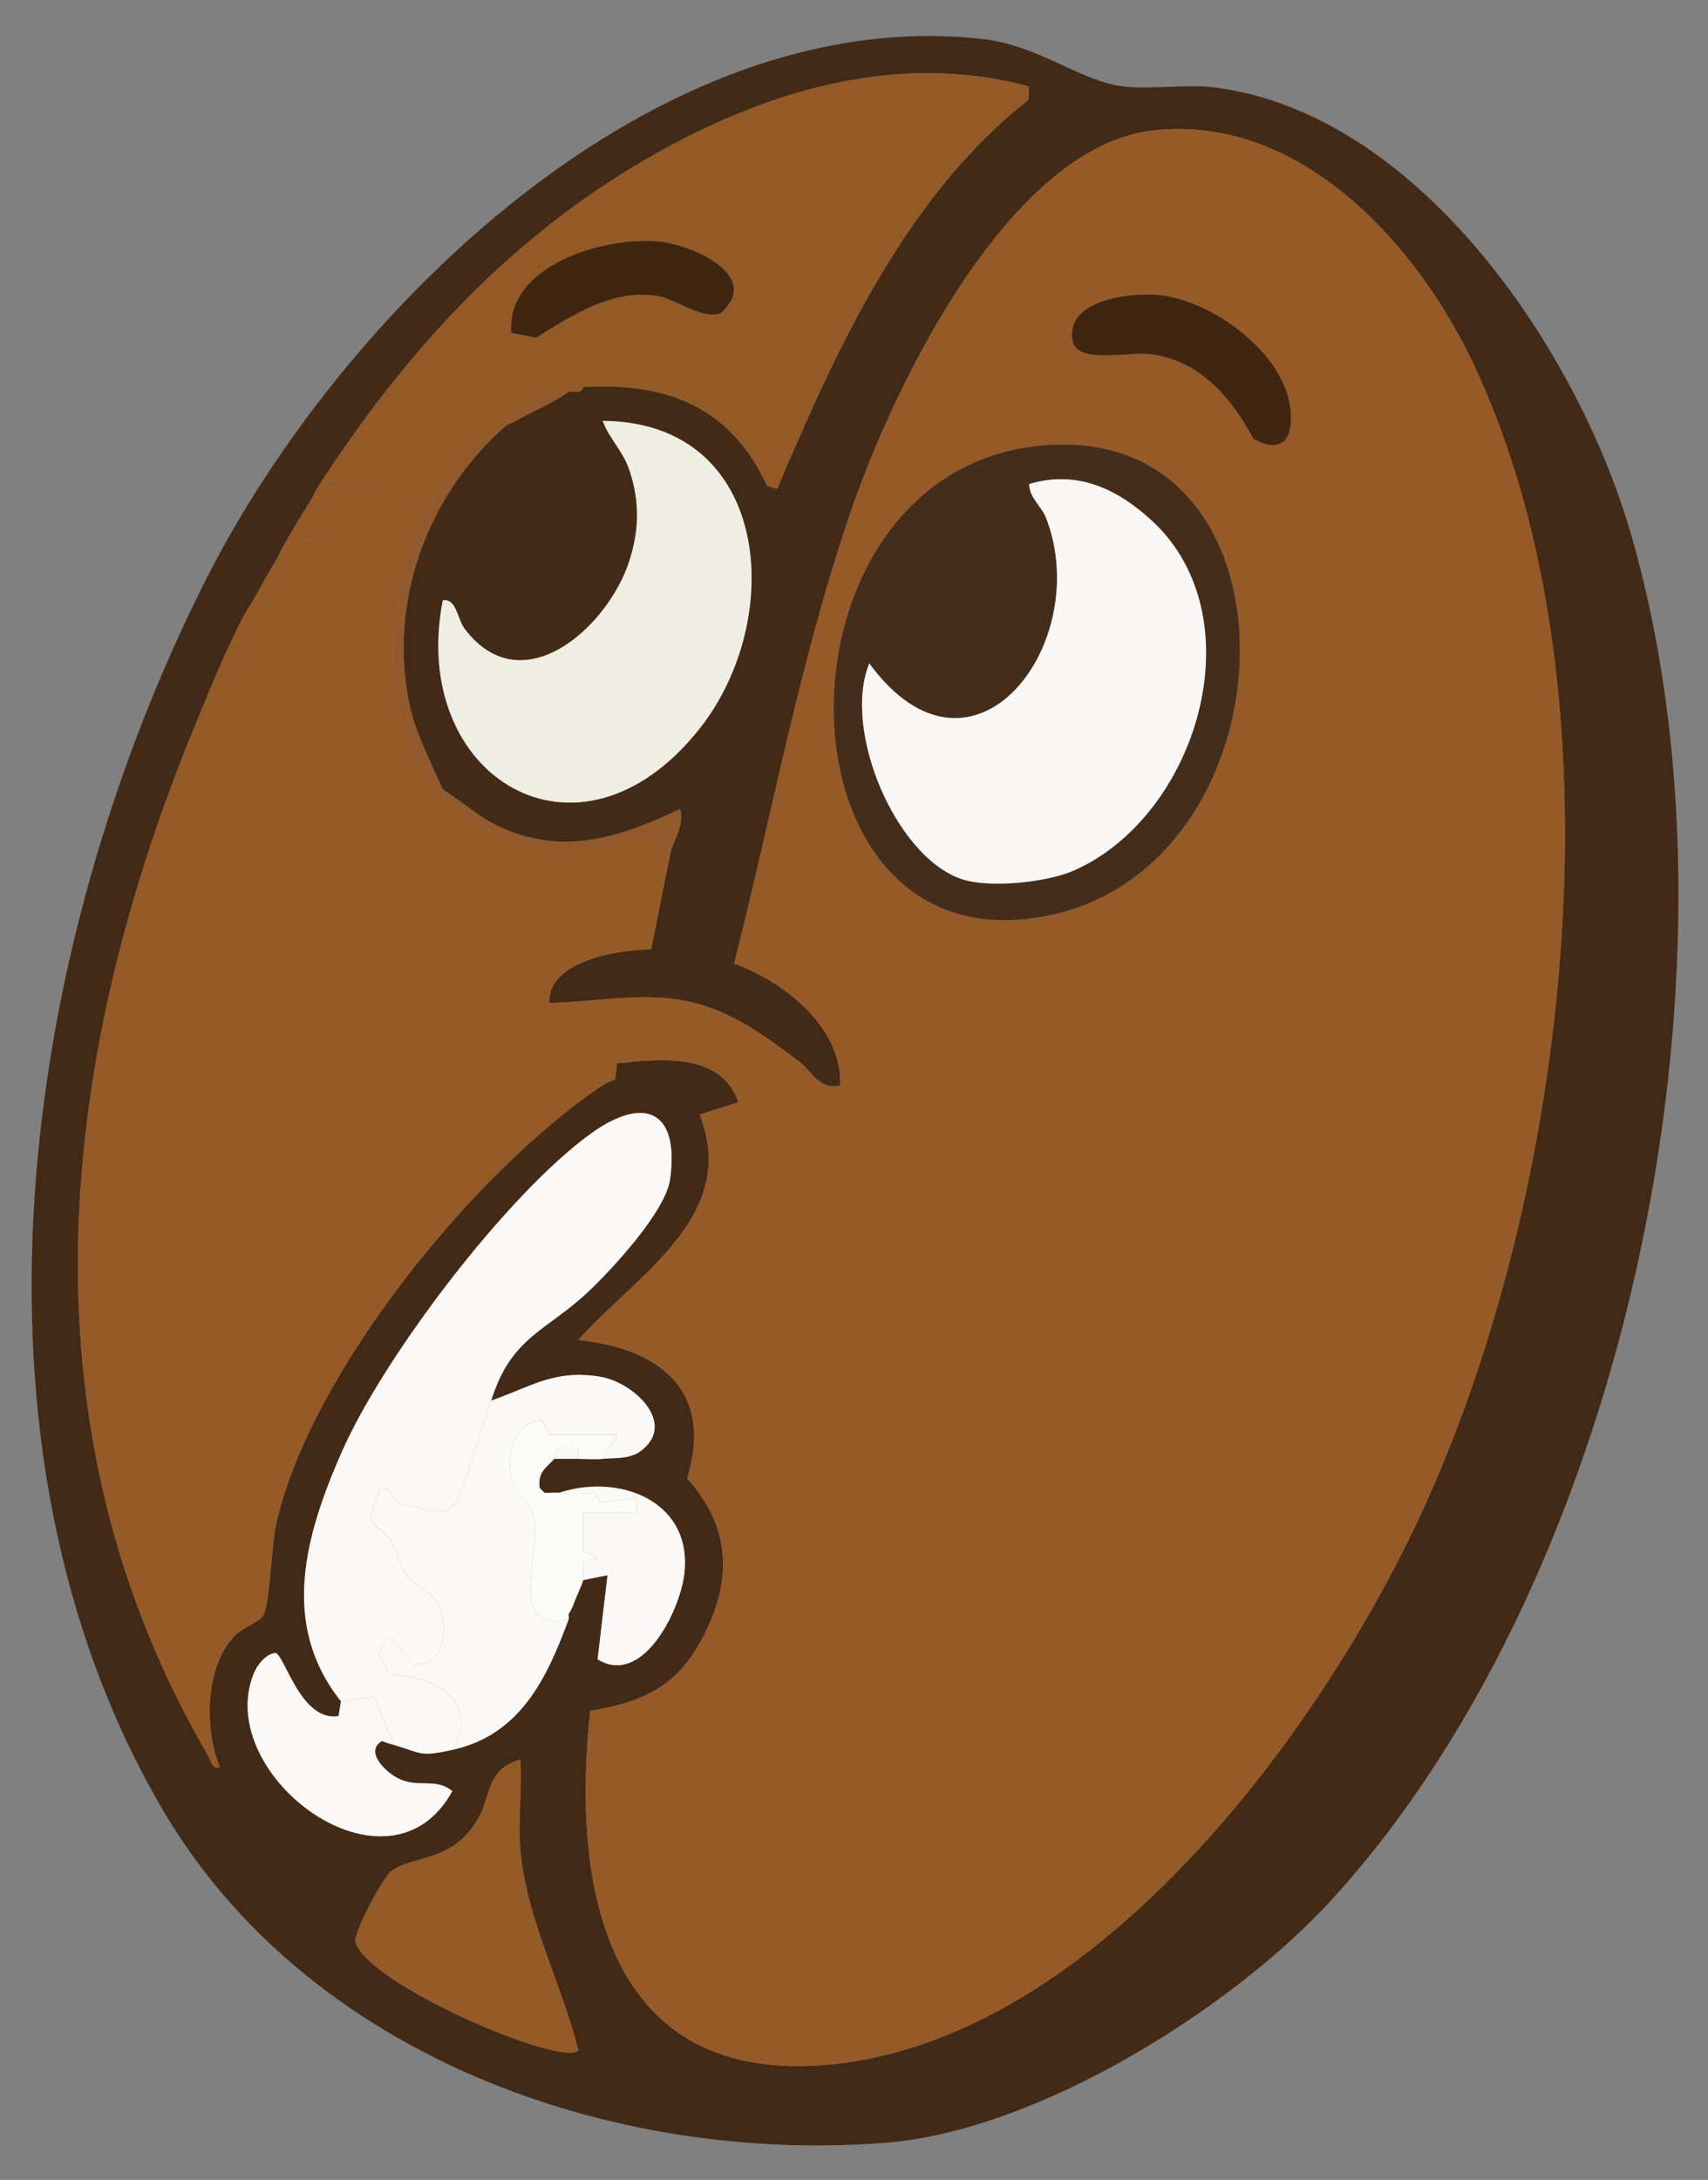 <?xml version="1.0" encoding="UTF-8"?>
<svg id="Layer_1" xmlns="http://www.w3.org/2000/svg" xmlns:xmpTPg="http://ns.adobe.com/xap/1.0/t/pg/" xmlns:xmpMM="http://ns.adobe.com/xap/1.0/mm/" xmlns:xmpGImg="http://ns.adobe.com/xap/1.0/g/img/" xmlns:xmpG="http://ns.adobe.com/xap/1.0/g/" xmlns:xmp="http://ns.adobe.com/xap/1.0/" xmlns:x="adobe:ns:meta/" xmlns:stRef="http://ns.adobe.com/xap/1.0/sType/ResourceRef#" xmlns:stEvt="http://ns.adobe.com/xap/1.0/sType/ResourceEvent#" xmlns:stDim="http://ns.adobe.com/xap/1.0/sType/Dimensions#" xmlns:rdf="http://www.w3.org/1999/02/22-rdf-syntax-ns#" xmlns:pdf="http://ns.adobe.com/pdf/1.3/" xmlns:illustrator="http://ns.adobe.com/illustrator/1.0/" xmlns:dc="http://purl.org/dc/elements/1.1/" version="1.1" viewBox="0 0 352 449">
  <rect x="0" y="0" width="352" height="449" fill="#808080" stroke="none"/>
  <!-- Generator: Adobe Illustrator 29.6.1, SVG Export Plug-In . SVG Version: 2.1.1 Build 9)  -->
  <path d="M274.67,391.04c-20.72,22.78-60.95,47.82-92.04,50.29-56.73,4.5-119.44-17.99-149.11-68.61C-10.6,297.44,4.44,194.94,42.14,119.97,70.19,64.19,134.91.56,202.37,8.02c11.05,1.22,19.18,7.81,27.44,9.51,5.99,1.23,13.96-.34,20.49.48,41.94,5.29,74.51,53.69,85.59,91.21,25.75,87.22.61,213.85-61.21,281.81h0ZM65.28,100.67c-.47.74-.68,1.49-1,2-2.3,3.67-3.86,6.28-5.99,9.99-.41.72-.67,1.41-1,2-1.36,2.42-2.59,4.33-3.99,6.99-1.23,2.34-2.67,4.3-3.99,6.99-3.89,7.89-6.7,14.88-9.99,22.98-27.88,68.7-35.23,143.4,3.48,209.81.48.82,1.12,3.32,2.49,2.5-3.21-7.89-3.06-20.57,3.03-26.97,1.63-1.72,5.21-2.9,5.96-4.28,1.36-2.49,1.61-14.26,2.69-19.03,7.05-31.03,40.86-72.35,66.92-89.93,3.43-2.32,2.64.39,3.27-4.69,8.71-.96,21.56-2.36,25.02,8.01l-7.99,2.53c8.33,21.02-13.33,33.19-24.98,46.43,16.8,1.75,27.94,10.43,22.41,28.52,9.36,10.32,9.33,21.65,2.75,33.62-5.23,9.51-12.29,12.55-22.72,14.23-3.89,35.15,2.71,75.9,47.05,73.04,55.17-3.56,102.36-66.93,123.84-112.9,31.03-66.43,43.02-169.46,11.31-237.16-11.64-24.86-35.78-51.87-66.17-48.48-29.3,3.26-52.74,51.42-61.55,76.3-10.91,30.84-16.79,63.79-24.83,95.3,10.32,3.72,22.37,13.19,21.85,25.1-4.45.96-5.67-2.83-8.51-4.97-8.82-6.61-16.41-12.18-27.89-13.06-7.89-.6-15.68.92-23.52,1.04-.48-8.58,14.15-11.03,20.94-11.03,1.39-6.61,2.63-13.33,4.03-19.94.53-2.5,2.93-5.65,1.99-8.99-12.34,5.89-24.03,9.75-37.18,3.72-4.26-1.95-7.78-5.25-11.76-7.72-2.28-5.22-5.45-11.35-6.69-16.78-4.89-21.39,3.48-44.06,19.68-58.15.48-.28,1.31-.63,2-1,3.66-1.98,7.56-3.64,10.99-5.99.63-.1,1.35.07,2,0,.8-.08.93-1,1-1,17.28-.96,30.3,4.07,37.87,20.35l2.07.63c12.29-29.02,26.55-60.29,51.75-80.08l.16-2.78c-27.74-7.44-55.16,1.18-79.17,15.12-28.55,16.59-49.96,40.34-67.61,67.74h-.02ZM91.25,123.65c-7.09,36.22,27.88,58,52.9,26.45,17.92-22.59,14.8-63.2-19.95-63.41,1.3,3.64,4.14,6.12,5.46,10.01,2.21,6.53,2.12,12.39,0,18.93-4.43,13.63-22.1,29.45-33.86,13.95-1.63-2.15-1.71-6.4-4.56-5.93h0ZM70.27,350.43l-.5,3.02c-7.76,1.27-11.1-12.57-13.01-13.01-2.08.25-3.83,2.61-4.54,4.42-8.19,20.92,27.95,47.86,41,24.04-3.76-3.05-7.34-.2-11.91-3.04-2.33-1.45-6.05-5.26-2.56-7.29.8.41,1.66.59,2.51.84,5.8,1.74,5.27,2.47,11.98,1,13.97-3.06,19.49-14.77,23.97-26.97.11-.29-.11-.7,0-1,.1-.27.64-.94,1-2,.6-1.75,1.57-3.57,2-5l4.99-1-2.04,17.32c9.15,5.64,16.69-9.57,17.79-17.06,2.22-15.22-12.98-21.44-25.73-17.24-.98-.1-2.01.06-3,0l-1-1c-.47-3.31,1.38-4.16,3-5.99h4.99c1.66,0,3.38.14,4.99,0,2.56-.22,4.78.09,7.28-1.21,8.57-5.6-.66-14.55-7.84-15.71-9.44-1.52-14.17,2.08-22.41,4.93,4.1-13.17,11.29-14.24,20-22.43,5.01-4.71,15.94-16.58,16.86-23.12,2-14.28-5.36-17.39-16.39-9.4-17.32,12.54-42.7,45.99-51.29,65.58-7.43,16.92-12.83,35.34-.14,51.31h0ZM107.23,380.9c-.52-5.93.38-12.48,0-18.48-7.04,1.99-6.08,7.49-8.56,11.92-5.27,9.4-13.26,7.61-17.97,11-1.72,1.24-7.67,12.37-7.46,14.51,1.84,8.54,42.31,25.92,45.97,22.51-3.46-13.86-10.7-26.98-11.98-41.45h0Z" fill="#432a17"/>
  <path d="M65.28,100.67c17.65-27.4,39.05-51.16,67.61-67.74,24.01-13.95,51.43-22.56,79.17-15.12l-.16,2.78c-25.2,19.79-39.46,51.05-51.75,80.08l-2.07-.63c-7.57-16.28-20.58-21.31-37.87-20.35l-1,1c-.65.07-1.36-.1-2,0-4.07.62-5.16.18-9.69,2.8-1.1.63-3.87,2.02-1.3,3.2-.69.37-1.52.71-2,1-5.99,3.53-8.3,5.16-12.43,11.08-.21.3-3.36,5.53-3.55,5.91-7.77-3.38-14.34-4.9-22.97-4h.01ZM105.38,68.56l5.11,1c7.41-4.58,15.74-10.1,24.97-8.61,4.06.66,8.76,4.82,13,3.6,8.83-7.7-5.66-14.13-12.77-14.81-11.29-1.08-31.48,4.99-30.31,18.82h0Z" fill="#935a28"/>
  <path d="M70.27,350.43c-12.69-15.96-7.29-34.39.14-51.31,8.6-19.58,33.98-53.04,51.29-65.58,11.03-7.98,18.39-4.88,16.39,9.4-.92,6.53-11.85,18.41-16.86,23.12-8.72,8.19-15.91,9.26-20,22.43-1.28,4.12-2.71,8.4-3.9,11.79-1.09,3.1-2.44,10.17-5.82,11.04-1.13.29-8.13-1.32-9.48-1.88-1.61-.66-1.18-3.56-3.77-2.96l-1.84,5.68c-.19,1.89,3.2,3.61,4.25,5.39,1.37,2.33,1.61,5.05,3.57,7.42,1.69,2.05,4.64,2.89,5.9,5.09,1.92,3.35,1.91,9.94-1.52,12.26l-3.36.69c-2.21-1.17-5.16-10.68-7.08-2.07l2.08,4c9.39.22,18.52,5.11,12.99,15.48-6.71,1.47-6.19.74-11.98-1l-4.12-9.87-6.87.88h-.01Z" fill="#faf9f7"/>
  <path d="M91.25,123.65c2.85-.46,2.92,3.78,4.56,5.93,11.77,15.5,29.43-.32,33.86-13.95,2.12-6.53,2.21-12.39,0-18.93-1.32-3.89-4.16-6.38-5.46-10.01,34.75.21,37.86,40.82,19.95,63.41-25.02,31.54-59.99,9.77-52.9-26.45h-.01Z" fill="#f0eee4"/>
  <path d="M124.21,300.48l3-5h-13.98l-1.54-2.99c-5.58.51-7.17,6.6-6.4,11.42.62,3.89,4.26,5.21,4.88,9.11,1.2,7.52-5.72,23.76,7.05,20.42-4.48,12.21-10,23.91-23.97,26.97,5.53-10.37-3.61-15.26-12.99-15.48l-2.08-4c1.93-8.61,4.87.9,7.08,2.07l3.36-.69c3.43-2.33,3.44-8.92,1.52-12.26-1.26-2.19-4.21-3.04-5.9-5.09-1.96-2.37-2.2-5.09-3.57-7.42-1.05-1.78-4.44-3.5-4.25-5.39l1.84-5.68c2.59-.59,2.16,2.3,3.77,2.96,1.35.55,8.34,2.17,9.48,1.88,3.38-.87,4.73-7.94,5.82-11.04,1.19-3.39,2.62-7.67,3.9-11.79,8.24-2.86,12.97-6.46,22.41-4.93,7.18,1.16,16.41,10.11,7.84,15.71-2.5,1.3-4.72.99-7.28,1.21h0Z" fill="#faf9f7"/>
  <path d="M107.23,380.9c1.28,14.47,8.52,27.59,11.98,41.45-3.66,3.41-44.13-13.97-45.97-22.51-.22-2.14,5.73-13.28,7.46-14.51,4.71-3.38,12.7-1.6,17.97-11,2.48-4.42,1.52-9.92,8.56-11.92.38,6-.52,12.55,0,18.48h0Z" fill="#945a28"/>
  <path d="M81.26,359.42c-.85-.26-1.72-.43-2.51-.84-3.5,2.02.23,5.84,2.56,7.29,4.58,2.84,8.15,0,11.91,3.04-13.05,23.81-49.19-3.13-41-24.04.71-1.82,2.46-4.18,4.54-4.42,1.91.44,5.25,14.28,13.01,13.01l.5-3.02,6.87-.88,4.12,9.87h0Z" fill="#faf9f7"/>
  <path d="M115.22,307.47c12.76-4.2,27.96,2.02,25.73,17.24-1.09,7.49-8.63,22.69-17.79,17.06l2.04-17.32-4.99,1c.29-.97-.47-3.37.1-3.93l2.9-.57-3.01-1.49v-7.98h11v-2.99l-7.37,1.04-1.29-2.05c-2.67.26-5.01.24-7.32,0h0Z" fill="#faf9f7"/>
  <path d="M117.21,333.45c-12.76,3.34-5.84-12.9-7.05-20.42-.62-3.9-4.27-5.22-4.88-9.11-.77-4.82.82-10.9,6.4-11.42l1.54,2.99h13.98l-3,5c-1.61.14-3.36,0-4.99,0v-1.99c-5.81-1.14-4.24,1.14-4.99,1.99-1.62,1.84-3.46,2.69-3,5.99l1,1c.99.06,2.01-.1,3,0,2.32.23,4.66.25,7.32,0l1.29,2.05,7.36-1.04v2.99h-10.99v7.98l3,1.49-2.9.57c-.57.57.19,2.97-.1,3.93-.42,1.43-1.4,3.24-2,5l-1,2c-.11.29.11.71,0,1h.01Z" fill="#fbfbf8"/>
  <path d="M104.23,87.69c-16.2,14.09-24.57,36.75-19.68,58.15,1.24,5.43,4.41,11.56,6.69,16.78,3.97,2.47,7.5,5.77,11.76,7.72,13.15,6.03,24.83,2.17,37.18-3.72.94,3.33-1.46,6.49-1.99,8.99l-3.53-4.08c-7.57,2.92-17.57,4.06-25.69,2.84-5.46-.82-11.57-6.03-16.33-8.68-1.15-.79-.99-2.17-1.39-3.07-.24-.15-.99.41-2.06-.64-.9-.88-4.56-8.09-5.11-9.66-5.57-15.66-3.15-32.87,4.18-47.64.18-.37,3.34-5.61,3.55-5.91,4.13-5.92,6.45-7.54,12.43-11.08h0Z" fill="#925a2c"/>
  <path d="M49.3,128.65c3.02-.44,1.94.98,1.37,2.86-1.07,3.5-2.81,6.22-2.84,10.15l-4.31,2.18c-.89,1.06-.35,8.32-4.21,7.78,3.29-8.1,6.1-15.08,9.99-22.98h0Z" fill="#935a28"/>
  <path d="M58.29,112.66c2.14-3.71,3.69-6.32,5.99-9.99,4.19.75,7.97,8.79,1.79,8.76-2.98-.01-4.22-1.21-7.79,1.23h0Z" fill="#935a28"/>
  <path d="M117.21,80.69c-3.43,2.35-7.33,4.01-10.99,5.99-2.58-1.18.2-2.56,1.3-3.2,4.53-2.62,5.62-2.18,9.69-2.8h0Z" fill="#925a2c"/>
  <path d="M53.3,121.65c1.4-2.66,2.63-4.57,3.99-6.99,2.01,1.33-1.39,7.29-3.99,6.99Z" fill="#935a28"/>
  <path d="M114.22,300.48c.75-.85-.82-3.14,5-1.99v1.99h-5Z" fill="#faf9f7"/>
  <path d="M117.21,332.45l1-2c-.36,1.06-.9,1.73-1,2Z" fill="#f1eee4"/>
  <path d="M112.22,307.47l-1-1,1,1Z" fill="#eceadf"/>
  <path d="M119.21,80.69l1-1c-.07,0-.2.92-1,1Z" fill="#925a2c"/>
  <path d="M138.19,175.6c-1.41,6.61-2.64,13.32-4.03,19.94-6.79,0-21.42,2.45-20.94,11.03,7.83-.12,15.63-1.64,23.52-1.04,11.48.88,19.08,6.45,27.89,13.06,2.85,2.13,4.07,5.92,8.51,4.97.52-11.91-11.53-21.38-21.85-25.1,8.04-31.51,13.92-64.46,24.83-95.3,8.8-24.88,32.25-73.03,61.55-76.3,30.39-3.39,54.53,23.63,66.17,48.48,31.71,67.7,19.72,170.73-11.31,237.16-21.47,45.97-68.67,109.34-123.84,112.9-44.34,2.86-50.94-37.88-47.05-73.04,10.43-1.69,17.49-4.72,22.72-14.23,6.58-11.97,6.61-23.29-2.75-33.62,5.52-18.08-5.61-26.77-22.41-28.52,11.65-13.24,33.31-25.42,24.98-46.43l7.99-2.53c-3.46-10.37-16.31-8.97-25.02-8.01-.63,5.07.16,2.37-3.27,4.69-26.06,17.59-59.87,58.9-66.92,89.93-1.08,4.77-1.34,16.54-2.69,19.03-.76,1.39-4.33,2.57-5.96,4.28-6.08,6.4-6.24,19.08-3.03,26.97-1.36.83-2.01-1.67-2.49-2.5-38.71-66.41-31.36-141.11-3.48-209.81,3.86.54,3.31-6.72,4.21-7.78l4.31-2.18c.04-3.93,1.77-6.65,2.84-10.15.58-1.88,1.65-3.3-1.37-2.86,1.33-2.7,2.76-4.65,3.99-6.99,2.61.3,6.01-5.66,3.99-6.99.33-.59.59-1.28,1-2,3.57-2.44,4.8-1.24,7.79-1.23,6.17.03,2.39-8.01-1.79-8.76.32-.51.52-1.26,1-2,8.63-.9,15.2.61,22.97,4-7.33,14.77-9.75,31.98-4.18,47.64.56,1.57,4.22,8.78,5.11,9.66,1.07,1.05,1.83.5,2.06.64.4.91.24,2.28,1.39,3.07,4.76,2.65,10.87,7.86,16.33,8.68,8.12,1.22,18.13.07,25.69-2.84l3.53,4.08h.01ZM258.32,90.39c5.93,3.28,8.3,0,7.64-6.1-1.27-11.72-16.38-22.61-27.4-23.56-5.99-.52-19.09,1.15-17.51,9.47.94,4.93,11.74,2.12,16.26,2.77,10.18,1.46,16.43,8.95,21.01,17.42h0ZM212.88,91.97c-56.51,7.25-54.35,109.9,4.41,96.33,50.89-11.76,52.52-103.63-4.41-96.33ZM60.28,123.66h-1.99v1.99h1.99v-1.99Z" fill="#965a29"/>
  <path d="M212.88,91.97c56.94-7.31,55.31,84.57,4.41,96.33-58.76,13.58-60.92-89.07-4.41-96.33ZM237.44,107.29c-7.05-6.54-15.47-10.57-25.34-7.6.02,2.83,2.54,4.54,3.49,6.98,9.97,25.72-15.12,58.98-36.44,29.97-5.6,13.68,5.37,39.77,19.01,44.41,5.67,1.93,17.59.69,23.13-1.75,25.45-11.21,37.75-51.97,16.15-72.02h0Z" fill="#452d1b"/>
  <path d="M258.32,90.39c-4.58-8.47-10.84-15.96-21.01-17.42-4.52-.65-15.32,2.16-16.26-2.77-1.58-8.32,11.52-9.98,17.51-9.47,11.02.95,26.13,11.84,27.4,23.56.66,6.09-1.71,9.38-7.64,6.1h0Z" fill="#402611"/>
  <rect x="58.29" y="123.66" width="1.99" height="1.99" fill="#935a28"/>
  <path d="M105.38,68.56c-1.18-13.83,19.02-19.9,30.31-18.82,7.11.68,21.6,7.11,12.77,14.81-4.24,1.22-8.94-2.94-13-3.6-9.23-1.5-17.56,4.02-24.97,8.61l-5.11-1h0Z" fill="#402511"/>
  <path d="M237.44,107.29c21.6,20.05,9.31,60.81-16.15,72.02-5.55,2.44-17.46,3.68-23.13,1.75-13.64-4.64-24.61-30.73-19.01-44.41,21.32,29.01,46.41-4.25,36.44-29.97-.95-2.45-3.47-4.15-3.49-6.98,9.87-2.98,18.29,1.05,25.34,7.6h0Z" fill="#f8f7f6"/>
</svg>